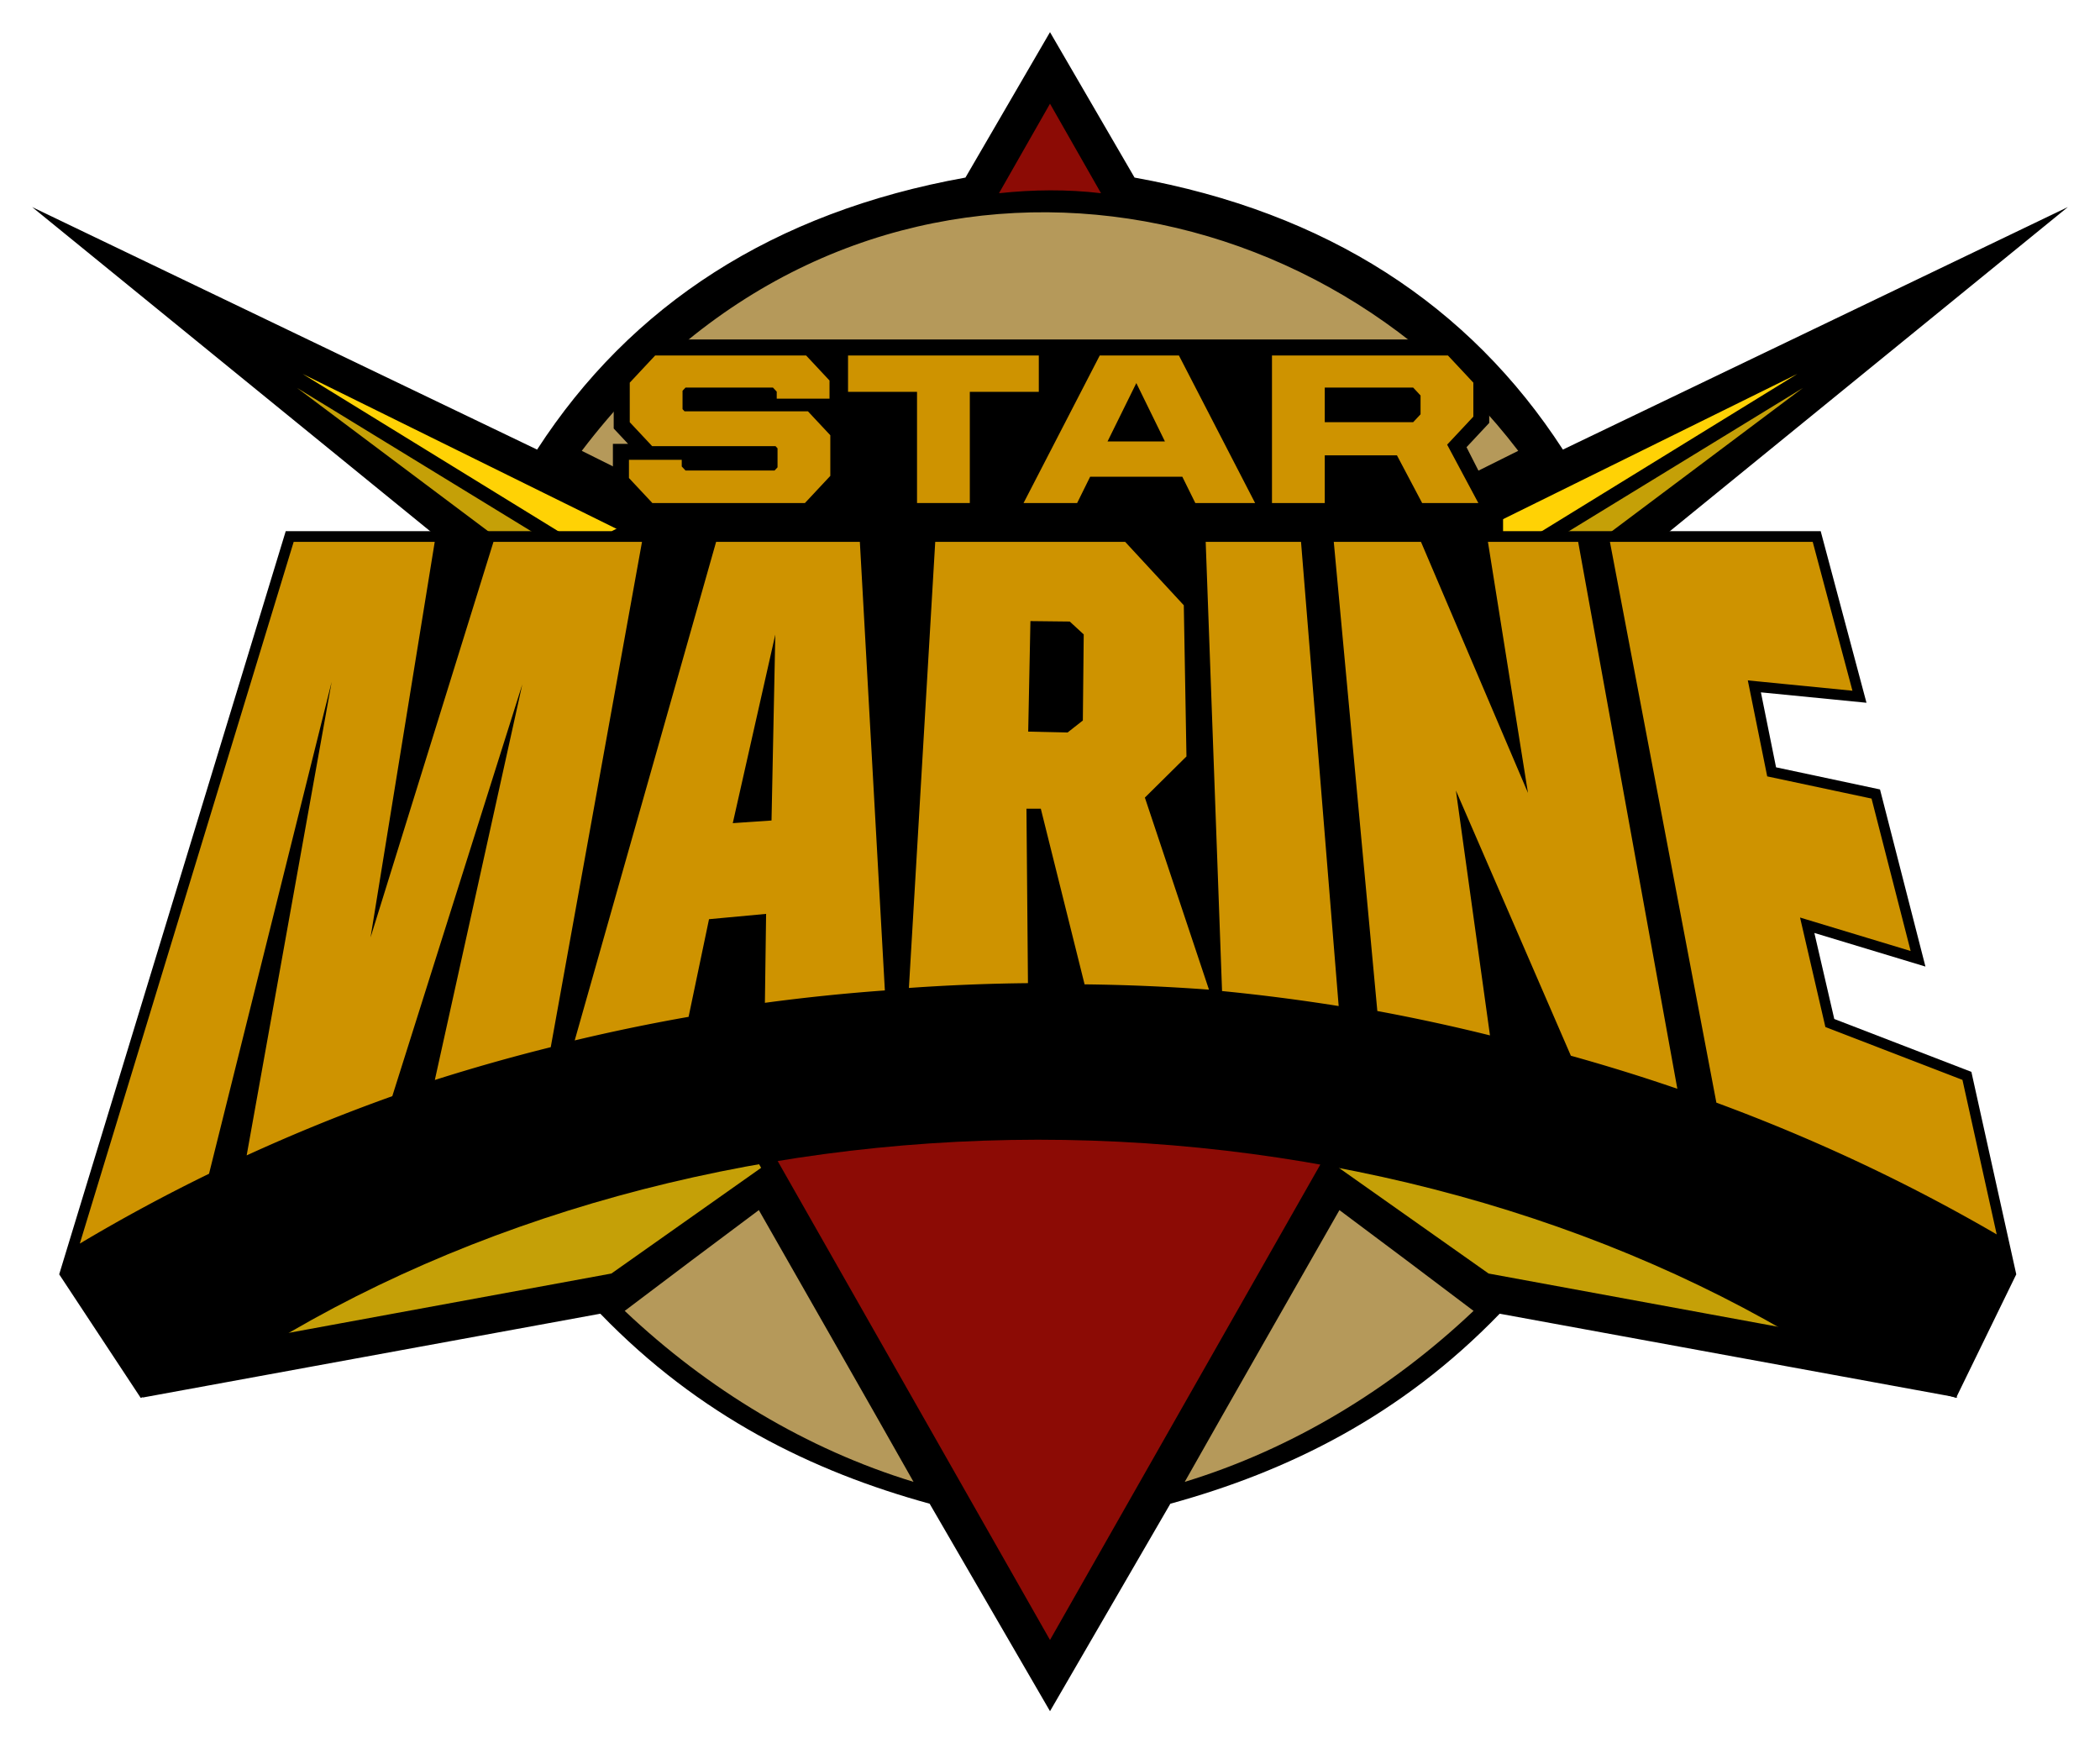 <?xml version="1.0" encoding="UTF-8" standalone="no"?>
<!-- Created with Inkscape (http://www.inkscape.org/) -->

<svg
   xmlns:dc="http://purl.org/dc/elements/1.1/"
   xmlns:cc="http://creativecommons.org/ns#"
   xmlns:rdf="http://www.w3.org/1999/02/22-rdf-syntax-ns#"
   xmlns:svg="http://www.w3.org/2000/svg"
   xmlns="http://www.w3.org/2000/svg"
   xmlns:sodipodi="http://sodipodi.sourceforge.net/DTD/sodipodi-0.dtd"
   xmlns:inkscape="http://www.inkscape.org/namespaces/inkscape"
   id="svg2"
   version="1.1"
   inkscape:version="0.91 r13725"
   width="130.683mm"
   height="108.489mm"
   viewBox="0 0 463.049 384.41"
   sodipodi:docname="Star Marine.svg">
  <title
     id="title4498">Star Marine Logo</title>
  <defs
     id="defs6" />
  <sodipodi:namedview
     pagecolor="#ffffff"
     bordercolor="#666666"
     borderopacity="1"
     objecttolerance="10"
     gridtolerance="10"
     guidetolerance="10"
     inkscape:pageopacity="0"
     inkscape:pageshadow="2"
     inkscape:window-width="1920"
     inkscape:window-height="1018"
     id="namedview4"
     showgrid="false"
     inkscape:zoom="1.2047059"
     inkscape:cx="424.49047"
     inkscape:cy="184.92508"
     inkscape:window-x="-8"
     inkscape:window-y="-8"
     inkscape:window-maximized="1"
     inkscape:current-layer="svg2"
     units="mm"
     fit-margin-top="2"
     fit-margin-left="2"
     fit-margin-right="2"
     fit-margin-bottom="2" />
  <g
     id="g4480"
     transform="translate(-610.725,-6.1)">
    <path
       inkscape:connector-curvature="0"
       d="m 804.631,93.361 c 12.36,-4.216 25.077,-7.523 38.114,-7.431 8.487,0.178 27.944,2.961 37.835,8.05 20.257,35.578 39.222,68.774 59.479,104.357 -33.168,58.345 -64.571,113.144 -97.778,171.468 L 743.937,198.12 Z"
       id="path11"
       style="font-style:normal;font-variant:normal;font-weight:800;font-stretch:normal;font-size:medium;line-height:125%;font-family:'United Sans Ext';-inkscape-font-specification:'United Sans Ext Ultra-Bold';letter-spacing:-0.77px;word-spacing:0px;opacity:1;fill:#8c0b05;fill-opacity:1;stroke:none;stroke-width:1px;stroke-linecap:butt;stroke-linejoin:miter;stroke-opacity:1"
       sodipodi:nodetypes="ccccccc" />
    <path
       inkscape:connector-curvature="0"
       d="m 841.633,51.477 c 44.022,1.228 82.755,21.03 108.915,54.448 -9.285,4.813 -23.192,10.345 -32.501,15.101 -46.67,-48.936 -109.501,-46.889 -151.428,0.777 -9.381,-4.628 -19.483,-11.158 -28.839,-15.838 27.964,-40.005 61.296,-52.1 103.853,-54.489 z"
       id="path9"
       style="font-style:normal;font-variant:normal;font-weight:800;font-stretch:normal;font-size:medium;line-height:125%;font-family:'United Sans Ext';-inkscape-font-specification:'United Sans Ext Ultra-Bold';letter-spacing:-0.77px;word-spacing:0px;opacity:1;fill:#b5995a;fill-opacity:1;stroke:none;stroke-width:1px;stroke-linecap:butt;stroke-linejoin:miter;stroke-opacity:1"
       sodipodi:nodetypes="cccccc" />
    <path
       d="m 906.743,136.49 6.371,11.052 96.815,-59.386 -2.175,-1.246 z"
       id="path13-2"
       style="font-style:normal;font-variant:normal;font-weight:800;font-stretch:normal;font-size:medium;line-height:125%;font-family:'United Sans Ext';-inkscape-font-specification:'United Sans Ext Ultra-Bold';letter-spacing:-0.77px;word-spacing:0px;opacity:1;fill:#ffd205;fill-opacity:1;stroke:none;stroke-width:1px;stroke-linecap:butt;stroke-linejoin:miter;stroke-opacity:1"
       inkscape:connector-curvature="0"
       sodipodi:nodetypes="ccccc" />
    <path
       d="m 913.522,148.332 6.371,11.052 91.197,-68.169 -2.175,-0.873 z"
       id="path13-6-2"
       style="font-style:normal;font-variant:normal;font-weight:800;font-stretch:normal;font-size:medium;line-height:125%;font-family:'United Sans Ext';-inkscape-font-specification:'United Sans Ext Ultra-Bold';letter-spacing:-0.77px;word-spacing:0px;opacity:1;fill:#c5a007;fill-opacity:1;stroke:none;stroke-width:1px;stroke-linecap:butt;stroke-linejoin:miter;stroke-opacity:1"
       inkscape:connector-curvature="0"
       sodipodi:nodetypes="ccccc" />
    <path
       d="m 778.034,136.49 -6.371,11.052 -96.815,-59.386 2.175,-1.246 z"
       id="path13"
       style="font-style:normal;font-variant:normal;font-weight:800;font-stretch:normal;font-size:medium;line-height:125%;font-family:'United Sans Ext';-inkscape-font-specification:'United Sans Ext Ultra-Bold';letter-spacing:-0.77px;word-spacing:0px;opacity:1;fill:#ffd205;fill-opacity:1;stroke:none;stroke-width:1px;stroke-linecap:butt;stroke-linejoin:miter;stroke-opacity:1"
       inkscape:connector-curvature="0"
       sodipodi:nodetypes="ccccc" />
    <path
       d="m 771.256,148.332 -6.371,11.052 -91.197,-68.169 2.175,-0.873 z"
       id="path13-6"
       style="font-style:normal;font-variant:normal;font-weight:800;font-stretch:normal;font-size:medium;line-height:125%;font-family:'United Sans Ext';-inkscape-font-specification:'United Sans Ext Ultra-Bold';letter-spacing:-0.77px;word-spacing:0px;opacity:1;fill:#c5a007;fill-opacity:1;stroke:none;stroke-width:1px;stroke-linecap:butt;stroke-linejoin:miter;stroke-opacity:1"
       inkscape:connector-curvature="0"
       sodipodi:nodetypes="ccccc" />
    <path
       inkscape:connector-curvature="0"
       d="m 716.277,229.343 35.072,-17.265 14.326,26.326 -107.497,65.287 z"
       id="path25"
       style="font-style:normal;font-variant:normal;font-weight:800;font-stretch:normal;font-size:medium;line-height:125%;font-family:'United Sans Ext';-inkscape-font-specification:'United Sans Ext Ultra-Bold';letter-spacing:-0.77px;word-spacing:0px;opacity:1;fill:#ffd205;fill-opacity:1;stroke:none;stroke-width:1px;stroke-linecap:butt;stroke-linejoin:miter;stroke-opacity:1"
       sodipodi:nodetypes="ccccc" />
    <path
       d="m 658.828,304.733 107.548,-65.876 14.385,24.739 -35.914,25.301 z"
       id="path29"
       style="font-style:normal;font-variant:normal;font-weight:800;font-stretch:normal;font-size:medium;line-height:125%;font-family:'United Sans Ext';-inkscape-font-specification:'United Sans Ext Ultra-Bold';letter-spacing:-0.77px;word-spacing:0px;opacity:1;fill:#c5a007;fill-opacity:1;stroke:none;stroke-width:1px;stroke-linecap:butt;stroke-linejoin:miter;stroke-opacity:1"
       inkscape:connector-curvature="0"
       sodipodi:nodetypes="ccccc" />
    <path
       d="M 1026.013,304.733 918.465,238.857 904.08,263.596 939.994,288.897 Z"
       id="path29-2"
       style="font-style:normal;font-variant:normal;font-weight:800;font-stretch:normal;font-size:medium;line-height:125%;font-family:'United Sans Ext';-inkscape-font-specification:'United Sans Ext Ultra-Bold';letter-spacing:-0.77px;word-spacing:0px;opacity:1;fill:#c5a007;fill-opacity:1;stroke:none;stroke-width:1px;stroke-linecap:butt;stroke-linejoin:miter;stroke-opacity:1"
       inkscape:connector-curvature="0"
       sodipodi:nodetypes="ccccc" />
    <path
       inkscape:connector-curvature="0"
       d="m 968.564,229.343 -35.072,-17.265 -14.326,26.326 107.497,65.287 z"
       id="path25-3"
       style="font-style:normal;font-variant:normal;font-weight:800;font-stretch:normal;font-size:medium;line-height:125%;font-family:'United Sans Ext';-inkscape-font-specification:'United Sans Ext Ultra-Bold';letter-spacing:-0.77px;word-spacing:0px;opacity:1;fill:#ffd205;fill-opacity:1;stroke:none;stroke-width:1px;stroke-linecap:butt;stroke-linejoin:miter;stroke-opacity:1"
       sodipodi:nodetypes="ccccc" />
    <path
       d="m 826.423,49.789 16.066,-28.158 16.046,28.165 z"
       id="path7"
       style="font-style:normal;font-variant:normal;font-weight:800;font-stretch:normal;font-size:medium;line-height:125%;font-family:'United Sans Ext';-inkscape-font-specification:'United Sans Ext Ultra-Bold';letter-spacing:-0.77px;word-spacing:0px;opacity:1;fill:#8c0b05;fill-opacity:1;stroke:none;stroke-width:1px;stroke-linecap:butt;stroke-linejoin:miter;stroke-opacity:1"
       inkscape:connector-curvature="0"
       sodipodi:nodetypes="cccc" />
    <path
       style="font-style:normal;font-variant:normal;font-weight:800;font-stretch:normal;font-size:medium;line-height:125%;font-family:'United Sans Ext';-inkscape-font-specification:'United Sans Ext Ultra-Bold';letter-spacing:-0.77px;word-spacing:0px;opacity:1;fill:#000000;fill-opacity:1;stroke:none;stroke-width:1px;stroke-linecap:butt;stroke-linejoin:miter;stroke-opacity:1"
       d="m 842.247,13.187 0,0.008 -18.642,32.061 c -42.462,7.635 -73.844,28.166 -94.451,59.979 l -111.343,-53.478 97.35,79.28 c -12.962,30.874 -15.346,62.988 -7.567,99.362 L 642.159,314.262 743.098,295.773 c 21.844,22.606 46.809,34.81 72.615,41.898 l 26.535,45.743 0,0.01 0.002,-0.005 0.003,0.005 0,-0.01 26.534,-45.743 c 25.806,-7.088 50.772,-19.292 72.616,-41.898 l 100.939,18.489 -65.437,-83.862 c 7.779,-36.374 5.395,-68.489 -7.566,-99.362 L 1066.687,51.757 955.344,105.235 C 934.737,73.422 903.355,52.891 860.894,45.257 l -18.641,-32.061 0,-0.008 -0.003,0.005 z m 0.002,15.779 11.247,19.737 c -7.514,-0.883 -14.854,-0.806 -22.494,10e-4 z m 103.242,76.543 -27.223,13.562 c -43.297,-47.315 -109.103,-46.207 -152.04,0 l -27.222,-13.561 c 57.331,-75.559 157.256,-64.503 206.485,-9.9e-4 z M 879.531,94.498 938.552,198.35 842.25,367.716 745.948,198.351 804.968,94.498 c 26.521,-9.315 48.349,-10.093 74.563,0 z m -202.071,-5.944 98.86,48.785 -5.168,8.867 z m 329.578,0 -93.692,57.652 -5.168,-8.867 z m -330.825,3.074 93.342,57.131 -5.035,9.088 z m 332.072,0 -88.305,66.219 -5.036,-9.087 z m -287.83,47.891 24.597,18.362 c -4.698,15.628 -6.175,32.336 -4.083,48.611 l -27.223,13.395 c -5.362,-26.689 -2.881,-55.072 6.709,-80.368 z m 243.59,0 c 9.59,25.296 12.07,53.678 6.708,80.367 L 943.532,206.492 c 2.092,-16.275 0.614,-32.984 -4.084,-48.612 z m -213.218,75.227 c 4.366,7.781 8.933,15.448 13.161,23.316 -33.298,20.309 -99.775,61.133 -99.775,61.133 l 53.221,-67.966 c 0,0 22.451,-11.162 33.393,-16.483 z m 182.845,0 c 10.943,5.32 33.393,16.483 33.393,16.483 l 53.221,67.965 c 0,0 -66.476,-40.823 -99.774,-61.132 4.228,-7.867 8.794,-15.535 13.16,-23.316 z m -168.345,26.063 13.229,22.795 -33.019,23.309 -79.408,14.601 z m 153.844,0 99.198,60.706 -79.408,-14.601 -33.019,-23.309 z m -141.079,37.604 26.753,46.951 c -18.453,-5.634 -35.591,-15.955 -49.897,-29.55 z m 128.314,0 23.144,17.402 c -14.306,13.595 -31.444,23.915 -49.897,29.549 z"
       id="path8"
       inkscape:connector-curvature="0"
       sodipodi:nodetypes="cccccccccccccccccccccccccccccccccccccccccccccccccccsccsccscccccccccccccccccccccccccccccccccccccccc" />
    <path
       inkscape:connector-curvature="0"
       d="m 711.812,223.957 c -6.136,-30.643 -3.652,-59.253 7.352,-88.291 9.415,6.994 18.831,13.999 28.208,21.061 -5.368,17.936 -6.889,34.138 -4.505,52.805 -10.419,5.097 -20.663,9.253 -31.055,14.424 z"
       id="path23-6"
       style="font-style:normal;font-variant:normal;font-weight:800;font-stretch:normal;font-size:medium;line-height:125%;font-family:'United Sans Ext';-inkscape-font-specification:'United Sans Ext Ultra-Bold';letter-spacing:-0.77px;word-spacing:0px;opacity:1;fill:#b5995a;fill-opacity:1;stroke:none;stroke-width:1px;stroke-linecap:butt;stroke-linejoin:miter;stroke-opacity:1"
       sodipodi:nodetypes="ccccc" />
    <path
       inkscape:connector-curvature="0"
       d="m 748.474,295.149 c 9.832,-7.444 19.688,-14.855 29.574,-22.222 11.374,19.97 22.802,39.909 34.11,59.924 -23.561,-7.189 -45.388,-20.384 -63.684,-37.701 z"
       id="path33"
       style="font-style:normal;font-variant:normal;font-weight:800;font-stretch:normal;font-size:medium;line-height:125%;font-family:'United Sans Ext';-inkscape-font-specification:'United Sans Ext Ultra-Bold';letter-spacing:-0.77px;word-spacing:0px;opacity:1;fill:#b5995a;fill-opacity:1;stroke:none;stroke-width:1px;stroke-linecap:butt;stroke-linejoin:miter;stroke-opacity:1" />
    <path
       inkscape:connector-curvature="0"
       d="m 972.077,223.957 c 6.135,-30.643 3.652,-59.253 -7.352,-88.291 -9.415,6.994 -18.831,13.999 -28.208,21.061 5.368,17.936 6.889,34.138 4.505,52.805 10.419,5.097 20.663,9.253 31.055,14.424 z"
       id="path23-6-8"
       style="font-style:normal;font-variant:normal;font-weight:800;font-stretch:normal;font-size:medium;line-height:125%;font-family:'United Sans Ext';-inkscape-font-specification:'United Sans Ext Ultra-Bold';letter-spacing:-0.77px;word-spacing:0px;opacity:1;fill:#b5995a;fill-opacity:1;stroke:none;stroke-width:1px;stroke-linecap:butt;stroke-linejoin:miter;stroke-opacity:1"
       sodipodi:nodetypes="ccccc" />
    <path
       inkscape:connector-curvature="0"
       d="m 935.643,295.15 c -9.832,-7.444 -19.688,-14.855 -29.574,-22.222 -11.374,19.97 -22.802,39.909 -34.11,59.924 23.561,-7.189 45.388,-20.384 63.684,-37.701 z"
       id="path33-3"
       style="font-style:normal;font-variant:normal;font-weight:800;font-stretch:normal;font-size:medium;line-height:125%;font-family:'United Sans Ext';-inkscape-font-specification:'United Sans Ext Ultra-Bold';letter-spacing:-0.77px;word-spacing:0px;opacity:1;fill:#b5995a;fill-opacity:1;stroke:none;stroke-width:1px;stroke-linecap:butt;stroke-linejoin:miter;stroke-opacity:1" />
  </g>
  <g
     id="g4470"
     transform="matrix(0.94,0,0,0.94,-562.867,6.958)">
    <g
       id="text3338-15"
       style="font-style:normal;font-variant:normal;font-weight:800;font-stretch:normal;font-size:48.508px;line-height:125%;font-family:'United Sans Ext';-inkscape-font-specification:'United Sans Ext Ultra-Bold';letter-spacing:-0.77px;word-spacing:0px;fill:#000000;fill-opacity:1;stroke:#000000;stroke-width:7.982;stroke-linecap:butt;stroke-linejoin:miter;stroke-miterlimit:4;stroke-dasharray:none;stroke-opacity:1"
       transform="matrix(0.967,0,0,1.034,601.006,4.4252696e-6)">
      <path
         sodipodi:nodetypes="ccccccccccccccccccccccccccccccccc"
         inkscape:connector-curvature="0"
         id="path3374-8"
         transform="matrix(1.034,0,0,0.967,-1.1620434e-6,-4.2795161e-6)"
         d="m 149.846,72.242 -1.111,1.188 -6.971,7.453 0,12.24 3.365,3.598 -3.553,0 0,9.494 6.902,7.381 -7.17,3.609 -76.484,0 -53.148,174.354 19.125,28.99 25.252,-9.48 c 51.864,-32.925 117.428,-51.013 185.191,-51.092 67.91,0.004 133.64,18.096 185.615,51.092 l 29.825,9.479 14.127,-28.988 -10.531,-47.5 -32.166,-12.406 -4.67,-20.182 26.059,7.885 -10.66,-41.555 -24.387,-5.189 -3.553,-17.59 24.768,2.443 -10.744,-40.26 -74.514,0 0,-2.852 -8.574,-16.844 5.324,-5.691 0,-10.936 -8.082,-8.641 z"
         style="color:#000000;font-style:normal;font-variant:normal;font-weight:normal;font-stretch:normal;font-size:medium;line-height:125%;font-family:'United Sans Ext';-inkscape-font-specification:'United Sans Ext Ultra-Bold';text-indent:0;text-align:start;text-decoration:none;text-decoration-line:none;text-decoration-style:solid;text-decoration-color:#000000;letter-spacing:-0.77px;word-spacing:0px;text-transform:none;direction:ltr;block-progression:tb;writing-mode:lr-tb;baseline-shift:baseline;text-anchor:start;white-space:normal;clip-rule:nonzero;display:inline;overflow:visible;visibility:visible;opacity:1;isolation:auto;mix-blend-mode:normal;color-interpolation:sRGB;color-interpolation-filters:linearRGB;solid-color:#000000;solid-opacity:1;fill:#000000;fill-opacity:1;fill-rule:nonzero;stroke:none;stroke-width:7.5;stroke-linecap:butt;stroke-linejoin:miter;stroke-miterlimit:4;stroke-dasharray:none;stroke-dashoffset:0;stroke-opacity:1;color-rendering:auto;image-rendering:auto;shape-rendering:auto;text-rendering:auto;enable-background:accumulate" />
    </g>
    <g
       id="text3338"
       style="font-style:normal;font-variant:normal;font-weight:800;font-stretch:normal;font-size:48.508px;line-height:125%;font-family:'United Sans Ext';-inkscape-font-specification:'United Sans Ext Ultra-Bold';letter-spacing:-0.77px;word-spacing:0px;fill:#ce9300;fill-opacity:1;stroke:none;stroke-width:1px;stroke-linecap:butt;stroke-linejoin:miter;stroke-opacity:1"
       transform="matrix(0.967,0,0,1.034,601.013,-1.7842149e-7)">
      <path
         inkscape:connector-curvature="0"
         id="path3374"
         style="fill:#ce9300;fill-opacity:1"
         d="m 155.952,106.96 37.011,0 6.16,-6.16 0,-9.216 -5.433,-5.433 -29.929,0 -0.485,-0.485 0,-4.172 0.728,-0.728 21.198,0 0.922,0.922 0,1.601 12.806,0 0,-4.123 -5.675,-5.675 -36.623,0 -6.16,6.16 0,8.974 5.433,5.433 29.929,0 0.485,0.485 0,4.317 -0.728,0.728 -21.586,0 -0.922,-0.922 0,-1.504 -12.806,0 0,4.123 5.675,5.675 z" />
      <path
         inkscape:connector-curvature="0"
         id="path3376"
         style="fill:#ce9300;fill-opacity:1"
         d="m 220.157,106.96 12.806,0 0,-25.224 16.735,0 0,-8.246 -46.276,0 0,8.246 16.735,0 0,25.224 z" />
      <path
         inkscape:connector-curvature="0"
         id="path3378"
         style="fill:#ce9300;fill-opacity:1"
         d="m 245.998,106.96 13,0 3.153,-5.966 22.362,0 3.153,5.966 14.504,0 -18.481,-33.47 -19.209,0 -18.481,33.47 z m 27.358,-27.213 6.937,13.243 -13.922,0 6.985,-13.243 z" />
      <path
         inkscape:connector-curvature="0"
         id="path3380"
         style="fill:#ce9300;fill-opacity:1"
         d="m 306.26,106.96 12.806,0 0,-10.817 17.511,0 6.112,10.817 13.631,0 -7.567,-13.243 6.355,-6.355 0,-7.713 -6.16,-6.16 -42.687,0 0,33.47 z m 12.806,-18.336 0,-7.858 21.44,0 1.795,1.795 0,4.269 -1.795,1.795 -21.44,0 z" />
    </g>
    <path
       style="font-style:normal;font-variant:normal;font-weight:800;font-stretch:normal;font-size:medium;line-height:125%;font-family:'United Sans Ext';-inkscape-font-specification:'United Sans Ext Ultra-Bold';letter-spacing:-0.77px;word-spacing:0px;fill:#ce9300;fill-opacity:1;stroke:none;stroke-width:1px;stroke-linecap:butt;stroke-linejoin:miter;stroke-opacity:1"
       d="m 667.682,119.705 -50.166,164.605 a 394.286,335.32 0 0 1 30.312,-16.381 l 28.762,-115.377 -19.934,111.07 a 394.286,335.32 0 0 1 34.162,-13.891 l 30.494,-96.592 -20.516,92.795 a 394.286,335.32 0 0 1 27.188,-7.693 l 21.408,-118.537 -34.842,0 -28.84,92.812 15.061,-92.812 -33.09,0 z m 99.094,0 -33.17,116.949 a 394.286,335.32 0 0 1 26.713,-5.531 l 4.793,-22.906 13.391,-1.246 -0.283,20.863 a 394.286,335.32 0 0 1 28.141,-2.906 l -5.867,-105.223 -33.717,0 z m 51.4,0 -6.176,104.641 a 394.286,335.32 0 0 1 27.928,-1.127 l -0.355,-40.924 3.367,0 10.27,41.207 a 394.286,335.32 0 0 1 29.178,1.242 l -15.035,-45.053 9.754,-9.654 -0.623,-35.459 -13.754,-14.873 -44.553,0 z m 63.443,0 3.838,105.369 a 394.286,335.32 0 0 1 27.355,3.516 l -8.832,-108.885 -22.361,0 z m 30.045,0 10.217,110.051 a 394.286,335.32 0 0 1 26.424,5.719 l -7.992,-57.443 26.967,62.213 a 394.286,335.32 0 0 1 24.975,7.752 l -23.266,-128.291 -21.164,0 9.391,58.889 -25.096,-58.889 -20.455,0 z m 64.777,0 24.971,131.545 a 394.286,335.32 0 0 1 65.758,30.908 l -8.035,-36.25 -32.152,-12.4 -5.943,-25.68 25.943,7.85 -9.172,-35.754 -24.475,-5.209 -4.549,-22.514 24.543,2.422 -9.318,-34.918 -47.57,0 z m -135.936,18.586 9.227,0.105 3.277,3.021 -0.207,20.193 -3.59,2.816 -9.227,-0.209 0.52,-25.928 z m -59.844,3.154 -0.887,43.621 -9.09,0.621 9.977,-44.242 z"
       id="path3361"
       inkscape:connector-curvature="0" />
  </g>
</svg>
